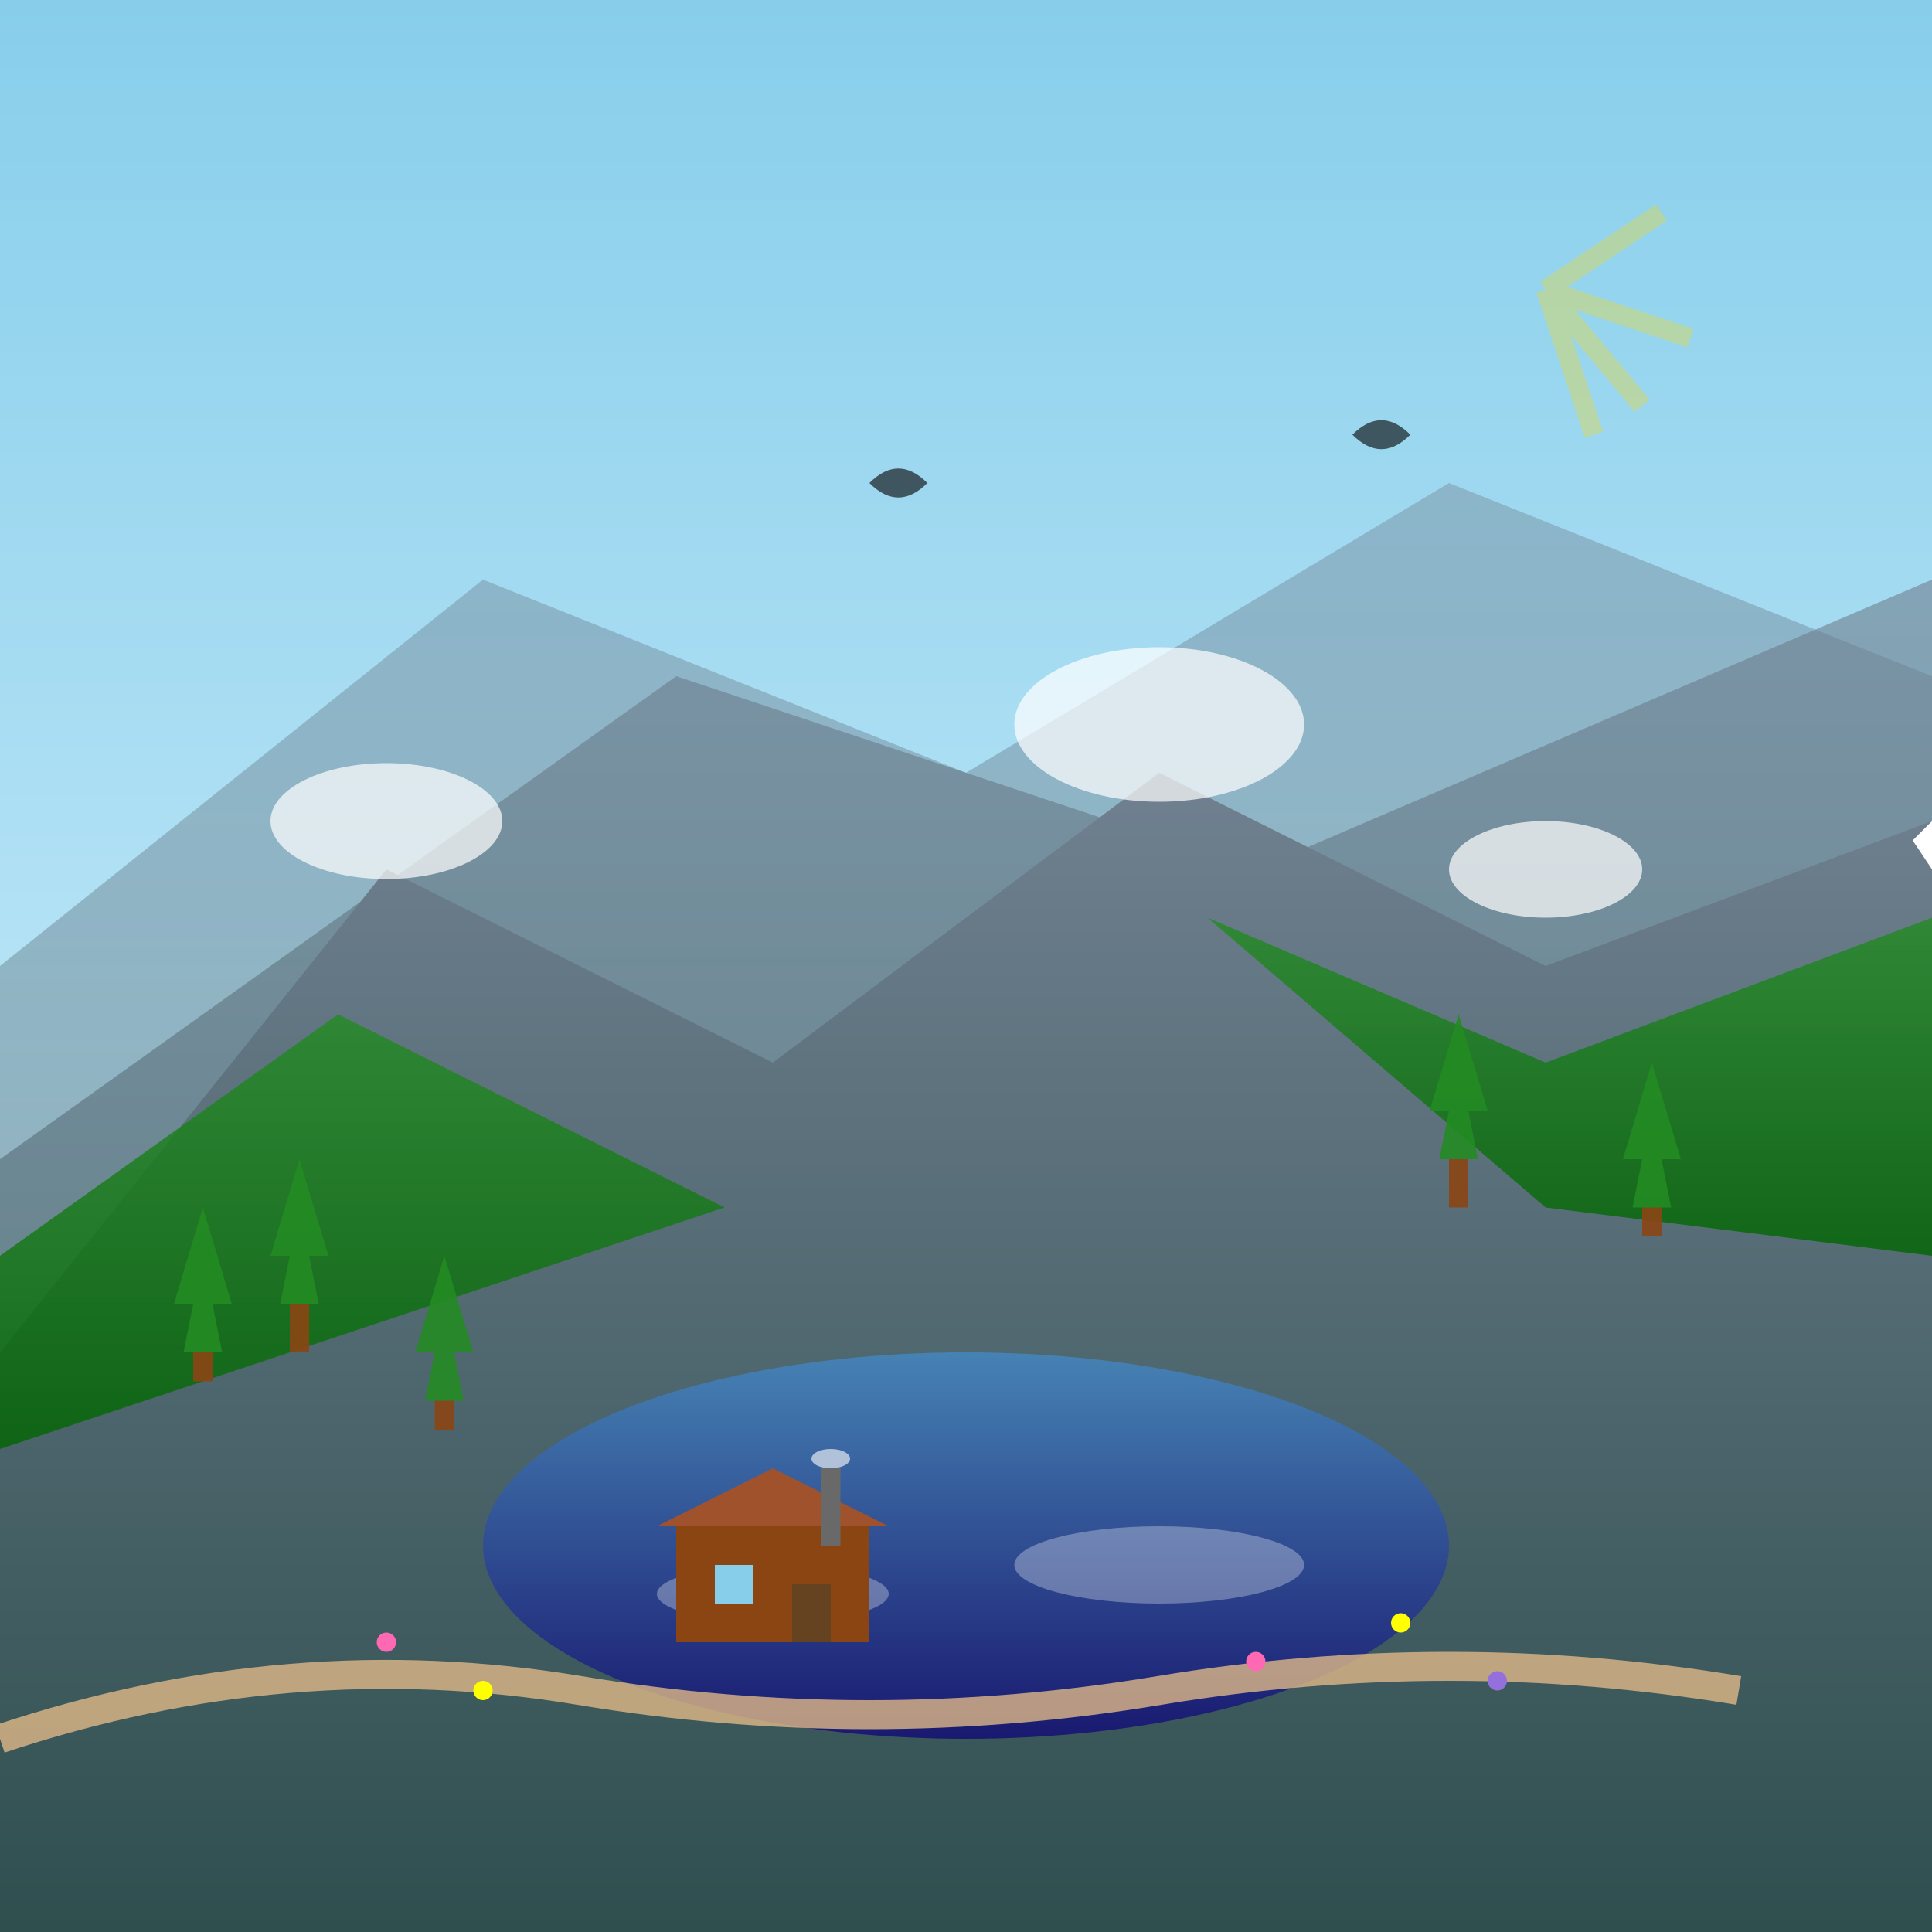 <svg xmlns="http://www.w3.org/2000/svg" width="200" height="200" viewBox="0 0 200 200">
  <rect x="0" y="0" width="200" height="200" fill="#333333" stroke="none"/>
  <defs>
    <linearGradient id="mountainGradient" x1="0%" y1="0%" x2="0%" y2="100%">
      <stop offset="0%" style="stop-color:#708090;stop-opacity:1" />
      <stop offset="100%" style="stop-color:#2F4F4F;stop-opacity:1" />
    </linearGradient>
    <linearGradient id="alpineSky" x1="0%" y1="0%" x2="0%" y2="100%">
      <stop offset="0%" style="stop-color:#87CEEB;stop-opacity:1" />
      <stop offset="100%" style="stop-color:#E0F6FF;stop-opacity:1" />
    </linearGradient>
    <linearGradient id="lakeGradient" x1="0%" y1="0%" x2="0%" y2="100%">
      <stop offset="0%" style="stop-color:#4682B4;stop-opacity:1" />
      <stop offset="100%" style="stop-color:#191970;stop-opacity:1" />
    </linearGradient>
    <linearGradient id="forestGradient" x1="0%" y1="0%" x2="0%" y2="100%">
      <stop offset="0%" style="stop-color:#228B22;stop-opacity:1" />
      <stop offset="100%" style="stop-color:#006400;stop-opacity:1" />
    </linearGradient>
  </defs>
  
  <!-- Sky background -->
  <rect width="200" height="200" fill="url(#alpineSky)"/>
  
  <!-- Far mountains -->
  <path d="M 0 100 L 50 60 L 100 80 L 150 50 L 200 70 L 200 200 L 0 200 Z" 
        fill="url(#mountainGradient)" opacity="0.4"/>
  
  <!-- Middle mountains -->
  <path d="M 0 120 L 70 70 L 130 90 L 200 60 L 200 200 L 0 200 Z" 
        fill="url(#mountainGradient)" opacity="0.6"/>
  
  <!-- Main mountain peaks -->
  <path d="M 0 140 L 40 90 L 80 110 L 120 80 L 160 100 L 200 85 L 200 200 L 0 200 Z" 
        fill="url(#mountainGradient)"/>
  
  <!-- Snow caps -->
  <path d="M 35 95 L 40 90 L 45 95 L 42 92 L 40 90 L 38 92 Z" fill="white"/>
  <path d="M 115 85 L 120 80 L 125 85 L 122 82 L 120 80 L 118 82 Z" fill="white"/>
  <path d="M 155 90 L 160 85 L 165 90 L 162 87 L 160 85 L 158 87 Z" fill="white"/>
  <path d="M 195 90 L 200 85 L 200 90 L 198 87 Z" fill="white"/>
  
  <!-- Alpine lake -->
  <ellipse cx="100" cy="160" rx="50" ry="20" fill="url(#lakeGradient)"/>
  
  <!-- Lake reflections -->
  <ellipse cx="80" cy="165" rx="12" ry="3" fill="white" opacity="0.3"/>
  <ellipse cx="120" cy="162" rx="15" ry="4" fill="white" opacity="0.3"/>
  
  <!-- Forest on mountainsides -->
  <g>
    <!-- Left side forest -->
    <path d="M 0 130 L 35 105 L 75 125 L 0 150 Z" fill="url(#forestGradient)" opacity="0.8"/>
    
    <!-- Right side forest -->
    <path d="M 125 95 L 160 110 L 200 95 L 200 130 L 160 125 Z" fill="url(#forestGradient)" opacity="0.8"/>
    
    <!-- Individual trees -->
    <g opacity="0.9">
      <!-- Tree trunks -->
      <rect x="20" y="135" width="2" height="8" fill="#8B4513"/>
      <rect x="30" y="130" width="2" height="10" fill="#8B4513"/>
      <rect x="45" y="140" width="2" height="8" fill="#8B4513"/>
      <rect x="150" y="115" width="2" height="10" fill="#8B4513"/>
      <rect x="170" y="120" width="2" height="8" fill="#8B4513"/>
      
      <!-- Tree crowns (conifers) -->
      <path d="M 18 135 L 21 125 L 24 135 Z" fill="#228B22"/>
      <path d="M 19 140 L 21 130 L 23 140 Z" fill="#228B22"/>
      
      <path d="M 28 130 L 31 120 L 34 130 Z" fill="#228B22"/>
      <path d="M 29 135 L 31 125 L 33 135 Z" fill="#228B22"/>
      
      <path d="M 43 140 L 46 130 L 49 140 Z" fill="#228B22"/>
      <path d="M 44 145 L 46 135 L 48 145 Z" fill="#228B22"/>
      
      <path d="M 148 115 L 151 105 L 154 115 Z" fill="#228B22"/>
      <path d="M 149 120 L 151 110 L 153 120 Z" fill="#228B22"/>
      
      <path d="M 168 120 L 171 110 L 174 120 Z" fill="#228B22"/>
      <path d="M 169 125 L 171 115 L 173 125 Z" fill="#228B22"/>
    </g>
  </g>
  
  <!-- Alpine hut -->
  <g transform="translate(70, 150)">
    <!-- Hut base -->
    <rect x="0" y="8" width="20" height="12" fill="#8B4513"/>
    
    <!-- Roof -->
    <path d="M -2 8 L 10 2 L 22 8 Z" fill="#A0522D"/>
    
    <!-- Window -->
    <rect x="4" y="12" width="4" height="4" fill="#87CEEB"/>
    
    <!-- Door -->
    <rect x="12" y="14" width="4" height="6" fill="#654321"/>
    
    <!-- Chimney -->
    <rect x="15" y="2" width="2" height="8" fill="#696969"/>
    
    <!-- Smoke -->
    <ellipse cx="16" cy="1" rx="2" ry="1" fill="white" opacity="0.6"/>
  </g>
  
  <!-- Mountain path -->
  <path d="M 0 180 Q 30 170 60 175 Q 90 180 120 175 Q 150 170 180 175" 
        stroke="#DEB887" stroke-width="3" fill="none" opacity="0.8"/>
  
  <!-- Alpine flowers -->
  <g>
    <circle cx="40" cy="170" r="1" fill="#FF69B4"/>
    <circle cx="50" cy="175" r="1" fill="#FFFF00"/>
    <circle cx="130" cy="172" r="1" fill="#FF69B4"/>
    <circle cx="145" cy="168" r="1" fill="#FFFF00"/>
    <circle cx="155" cy="174" r="1" fill="#9370DB"/>
  </g>
  
  <!-- Clouds around peaks -->
  <ellipse cx="40" cy="85" rx="12" ry="6" fill="white" opacity="0.7"/>
  <ellipse cx="120" cy="75" rx="15" ry="8" fill="white" opacity="0.7"/>
  <ellipse cx="160" cy="90" rx="10" ry="5" fill="white" opacity="0.7"/>
  
  <!-- Eagles circling -->
  <path d="M 90 50 Q 93 47 96 50 Q 93 53 90 50" fill="black" opacity="0.6"/>
  <path d="M 140 45 Q 143 42 146 45 Q 143 48 140 45" fill="black" opacity="0.6"/>
  
  <!-- Sun rays -->
  <g transform="translate(160, 30)" opacity="0.3">
    <line x1="0" y1="0" x2="15" y2="5" stroke="#FFD700" stroke-width="2"/>
    <line x1="0" y1="0" x2="10" y2="12" stroke="#FFD700" stroke-width="2"/>
    <line x1="0" y1="0" x2="5" y2="15" stroke="#FFD700" stroke-width="2"/>
    <line x1="0" y1="0" x2="12" y2="-8" stroke="#FFD700" stroke-width="2"/>
  </g>
</svg>
